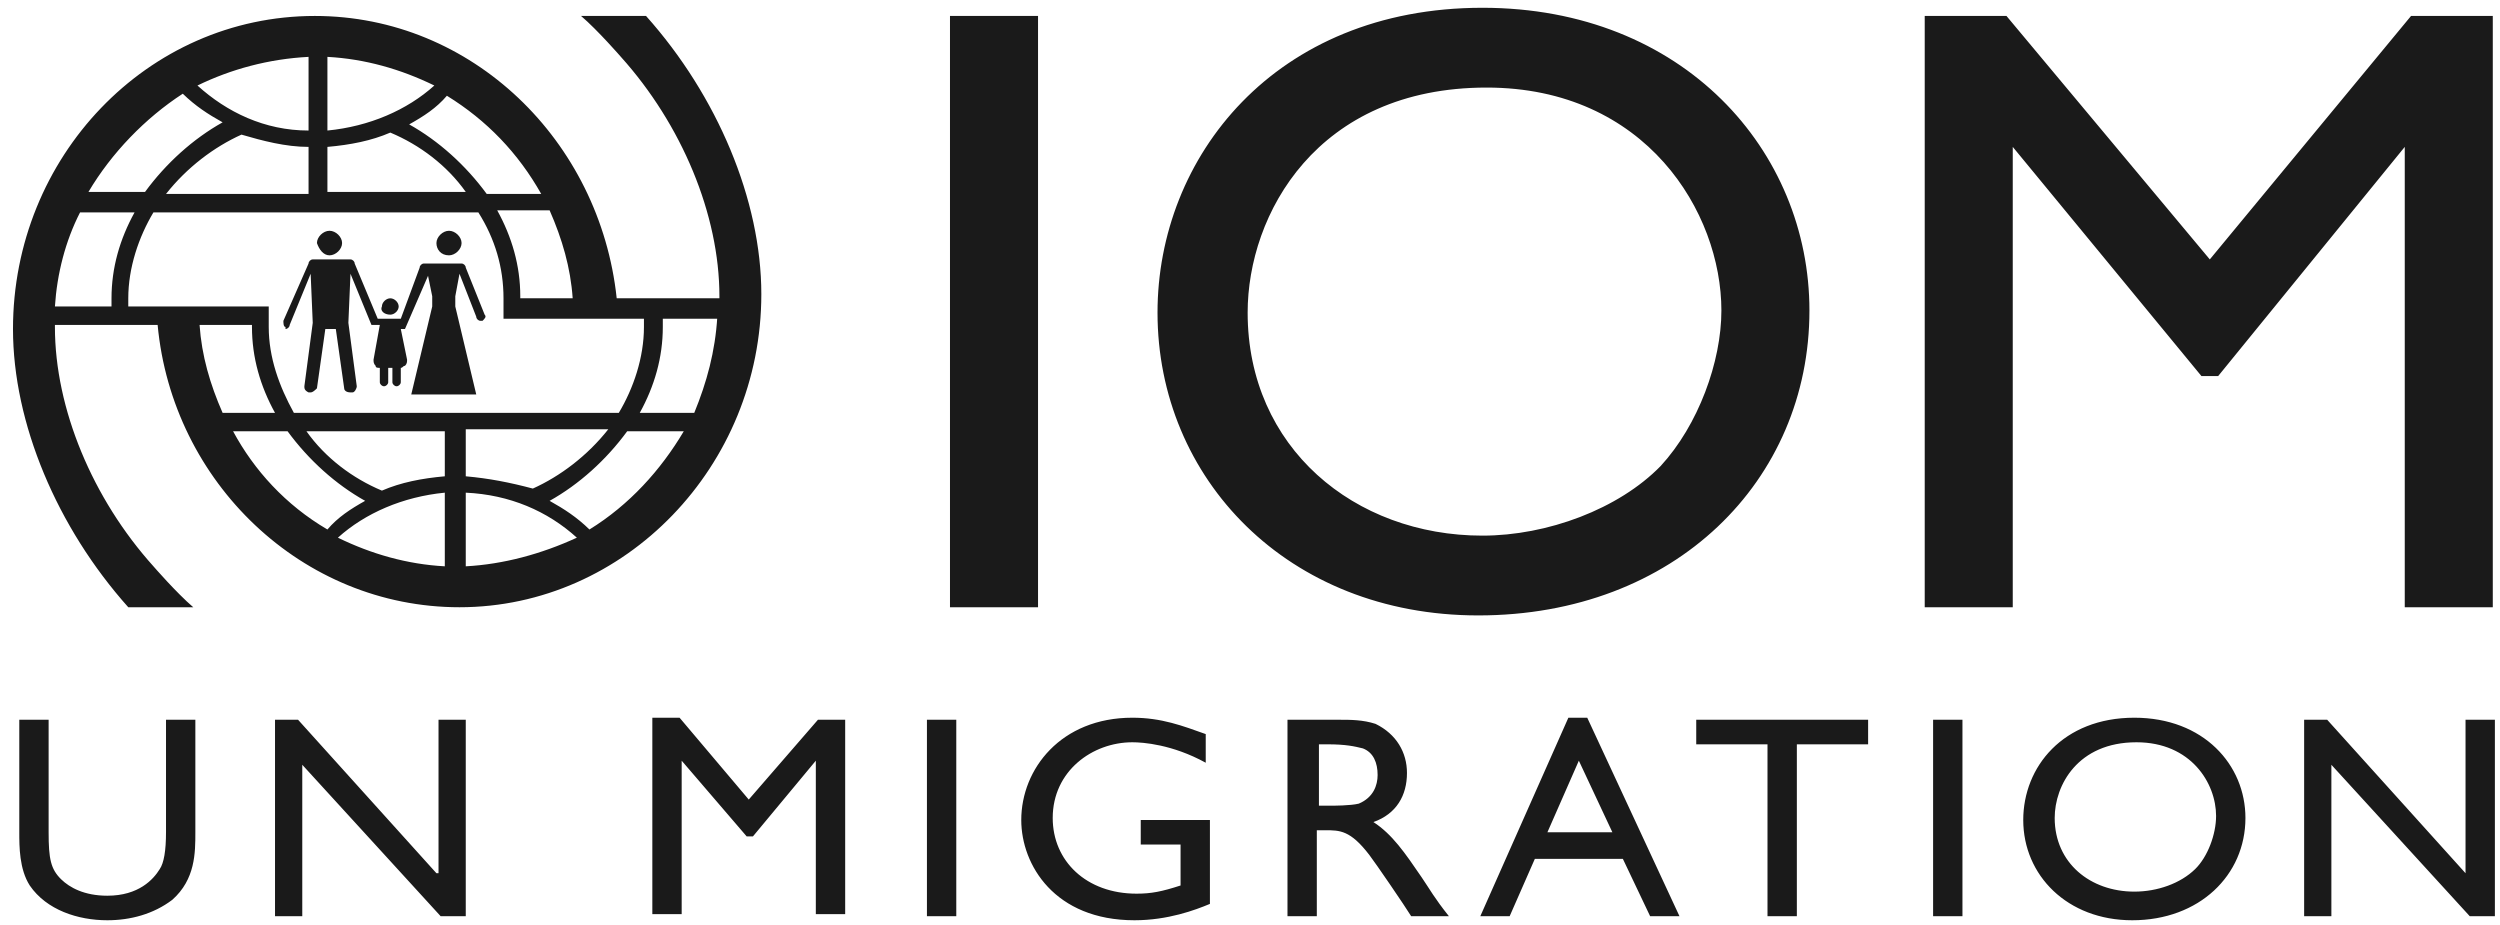 <svg width="154" height="57" viewBox="0 0 154 57" fill="none" xmlns="http://www.w3.org/2000/svg">
<path d="M24.043 19.383C24.301 19.383 24.559 19.131 24.559 18.879C24.559 18.627 24.301 18.375 24.043 18.375C23.785 18.375 23.526 18.627 23.526 18.879C23.397 19.131 23.655 19.383 24.043 19.383ZM27.658 15.729C28.046 15.729 28.433 15.35 28.433 14.972C28.433 14.594 28.046 14.216 27.658 14.216C27.271 14.216 26.884 14.594 26.884 14.972C26.884 15.35 27.142 15.729 27.658 15.729ZM63.943 0.983H58.519V37.406H63.943V0.983ZM10.226 51.269C10.226 52.403 10.097 53.16 9.839 53.538C9.452 54.168 8.548 55.176 6.611 55.176C5.191 55.176 4.287 54.672 3.77 54.168C3.125 53.538 2.995 52.907 2.995 51.269V44.337H1.188V51.269C1.188 52.151 1.188 53.538 1.833 54.546C2.866 56.058 4.803 56.688 6.611 56.688C8.031 56.688 9.452 56.31 10.614 55.428C12.034 54.168 12.034 52.529 12.034 51.269V44.337H10.226V51.269ZM104.488 45.85H108.878V56.436H110.686V45.85H115.076V44.337H104.488V45.85ZM96.612 44.211L91.188 56.436H92.996L94.546 52.907H99.969L101.647 56.436H103.455L97.774 44.211H96.612ZM95.32 51.269L97.257 46.858L99.323 51.269H95.32ZM119.079 56.436H120.887V44.337H119.079V56.436ZM131.475 44.211C127.085 44.211 124.632 47.236 124.632 50.513C124.632 53.916 127.343 56.688 131.346 56.688C135.478 56.688 138.319 53.916 138.319 50.387C138.319 47.11 135.737 44.211 131.475 44.211ZM135.22 53.538C134.316 54.42 132.896 54.924 131.475 54.924C128.764 54.924 126.569 53.16 126.569 50.387C126.569 48.37 127.989 45.724 131.605 45.724C134.962 45.724 136.511 48.244 136.511 50.261C136.511 51.395 135.995 52.782 135.22 53.538ZM151.877 44.337V53.79L143.355 44.337H141.935V56.436H143.613V47.11L152.135 56.436H153.685V44.337H151.877ZM111.461 19.131C111.461 9.301 103.713 0.479 91.317 0.479C78.534 0.479 71.303 9.679 71.303 19.257C71.303 29.466 79.309 37.91 91.059 37.91C103.197 37.91 111.461 29.592 111.461 19.131ZM91.317 32.995C83.441 32.995 76.855 27.575 76.855 19.257C76.855 13.208 81.116 5.394 91.576 5.394C101.389 5.394 106.038 13.082 106.038 19.131C106.038 22.282 104.617 26.189 102.293 28.71C99.71 31.356 95.32 32.995 91.317 32.995ZM136.64 23.164L148.133 9.049V37.406H153.556V0.983H148.52L136.124 15.98L123.599 0.983H118.563V37.406H123.986V9.049L135.607 23.164H136.64ZM84.603 50.639C86.023 50.135 86.669 49.001 86.669 47.614C86.669 46.354 86.023 45.22 84.732 44.59C83.957 44.337 83.182 44.337 82.537 44.337H79.309V56.436H81.116V51.143H81.633C82.537 51.143 83.182 51.143 84.344 52.656C84.732 53.16 86.54 55.806 86.927 56.436H89.251C88.347 55.302 88.089 54.798 87.573 54.042C86.54 52.529 85.765 51.395 84.603 50.639ZM83.699 49.505C83.182 49.631 82.149 49.631 81.891 49.631H81.246V45.85H81.762C82.924 45.85 83.441 45.976 83.957 46.102C84.603 46.354 84.861 46.984 84.861 47.74C84.861 48.37 84.603 49.127 83.699 49.505ZM46.898 18.123C46.898 12.326 44.187 5.898 39.796 0.983H35.793C36.826 1.865 38.247 3.503 38.247 3.503C41.991 7.663 44.316 13.208 44.316 18.249V18.375H37.989C36.956 8.671 29.079 0.983 19.394 0.983C9.064 0.983 0.8 9.679 0.8 20.266C0.8 26.063 3.512 32.491 7.902 37.406H11.905C10.872 36.523 9.452 34.885 9.452 34.885C5.707 30.726 3.383 25.181 3.383 20.14V20.014H9.71C10.614 29.718 18.62 37.406 28.304 37.406C38.505 37.406 46.898 28.71 46.898 18.123ZM28.691 34.885V30.348C31.403 30.474 33.727 31.482 35.535 33.121C33.34 34.129 31.016 34.759 28.691 34.885ZM28.691 29.34V26.441H37.472C36.181 28.079 34.502 29.34 32.823 30.096C31.403 29.718 30.112 29.466 28.691 29.34ZM36.31 32.617C35.535 31.86 34.76 31.356 33.856 30.852C35.664 29.844 37.343 28.331 38.634 26.567H42.12C40.7 28.962 38.763 31.104 36.31 32.617ZM44.187 19.509C44.057 21.652 43.541 23.542 42.766 25.433H39.409C40.313 23.794 40.829 22.03 40.829 20.14C40.829 20.014 40.829 19.762 40.829 19.635H44.187V19.509ZM35.277 18.375H32.049C32.049 18.375 32.049 18.375 32.049 18.249C32.049 16.359 31.532 14.594 30.628 12.956H33.856C34.631 14.72 35.148 16.485 35.277 18.375ZM33.34 11.948H29.983C28.691 10.183 27.013 8.671 25.205 7.663C26.109 7.158 26.884 6.654 27.529 5.898C29.983 7.41 31.92 9.427 33.34 11.948ZM20.169 3.503C22.493 3.63 24.689 4.26 26.755 5.268C25.076 6.78 22.752 7.789 20.169 8.041V3.503ZM20.169 9.049C21.59 8.923 22.881 8.671 24.043 8.167C25.851 8.923 27.529 10.183 28.691 11.822H20.169V9.049ZM19.007 3.503V8.041C16.295 8.041 13.971 6.906 12.163 5.268C14.229 4.26 16.554 3.63 19.007 3.503ZM19.007 9.049V11.948H10.226C11.518 10.309 13.196 9.049 14.875 8.293C16.166 8.671 17.587 9.049 19.007 9.049ZM11.259 5.772C12.034 6.528 12.809 7.032 13.713 7.536C11.905 8.545 10.226 10.057 8.935 11.822H5.449C6.869 9.427 8.935 7.284 11.259 5.772ZM3.383 18.879C3.512 16.863 4.028 14.846 4.932 13.082H8.29C7.386 14.72 6.869 16.485 6.869 18.375C6.869 18.501 6.869 18.753 6.869 18.879H3.383ZM7.902 18.879C7.902 18.753 7.902 18.501 7.902 18.375C7.902 16.485 8.548 14.594 9.452 13.082H29.466C30.499 14.72 31.016 16.485 31.016 18.375C31.016 18.375 31.016 18.375 31.016 18.501V19.635H39.667C39.667 19.762 39.667 20.014 39.667 20.14C39.667 22.03 39.022 23.921 38.118 25.433H18.103C17.199 23.794 16.554 22.03 16.554 20.14V20.014V18.879H7.902ZM12.293 20.014H15.521C15.521 20.014 15.521 20.014 15.521 20.14C15.521 22.03 16.037 23.794 16.941 25.433H13.713C12.938 23.668 12.422 21.904 12.293 20.014ZM14.358 26.567H17.716C19.007 28.331 20.686 29.844 22.493 30.852C21.59 31.356 20.815 31.86 20.169 32.617C17.587 31.104 15.65 28.962 14.358 26.567ZM27.4 34.885C25.076 34.759 22.881 34.129 20.815 33.121C22.493 31.608 24.818 30.6 27.4 30.348V34.885ZM27.4 29.34C25.98 29.466 24.689 29.718 23.526 30.222C21.719 29.466 20.04 28.206 18.878 26.567H27.4V29.34ZM17.587 20.266C17.716 20.266 17.845 20.14 17.845 20.014L19.136 16.863L19.265 19.887L18.749 23.794C18.749 23.921 18.749 24.047 19.007 24.172H19.136C19.265 24.172 19.394 24.047 19.523 23.921L20.04 20.266H20.686L21.202 23.921C21.202 24.047 21.331 24.172 21.59 24.172H21.719C21.848 24.172 21.977 23.921 21.977 23.794L21.46 19.887L21.59 16.863L22.881 20.014H23.397L23.01 22.156C23.01 22.282 23.01 22.408 23.139 22.534C23.139 22.66 23.268 22.66 23.397 22.66V23.542C23.397 23.668 23.526 23.794 23.655 23.794C23.785 23.794 23.914 23.668 23.914 23.542V22.66H24.043H24.172V23.542C24.172 23.668 24.301 23.794 24.43 23.794C24.559 23.794 24.689 23.668 24.689 23.542V22.66C24.818 22.66 24.818 22.534 24.947 22.534C25.076 22.408 25.076 22.282 25.076 22.156L24.689 20.266H24.947L26.367 16.989L26.625 18.249C26.625 18.501 26.625 18.627 26.625 18.879L25.334 24.299H29.337L28.046 18.879C28.046 18.627 28.046 18.501 28.046 18.249L28.304 16.863L29.337 19.509C29.337 19.635 29.466 19.762 29.595 19.762H29.724C29.854 19.635 29.983 19.509 29.854 19.383L28.691 16.485C28.691 16.359 28.562 16.233 28.433 16.233H26.109C25.98 16.233 25.851 16.359 25.851 16.485L24.689 19.635H23.268L21.848 16.233C21.848 16.107 21.719 15.98 21.59 15.98H19.265C19.136 15.98 19.007 16.107 19.007 16.233L17.457 19.762C17.457 19.887 17.457 20.14 17.587 20.14C17.587 20.266 17.587 20.266 17.587 20.266ZM26.884 53.79L18.361 44.337H16.941V56.436H18.62V47.11L27.142 56.436H28.691V44.337H27.013V53.79H26.884ZM57.099 56.436H58.907V44.337H57.099V56.436ZM70.27 52.025H72.723V54.546C71.561 54.924 70.915 55.05 70.012 55.05C66.913 55.05 64.847 53.034 64.847 50.387C64.847 47.488 67.3 45.724 69.753 45.724C70.399 45.724 72.207 45.85 74.273 46.984V45.22C72.852 44.715 71.561 44.211 69.753 44.211C65.363 44.211 62.91 47.362 62.91 50.513C62.91 53.286 64.976 56.688 69.882 56.688C71.948 56.688 73.627 56.058 74.531 55.68V50.513H70.27V52.025ZM46.123 49.253L41.862 44.211H40.184V56.31H41.991V46.858L45.994 51.521H46.382L50.255 46.858V56.31H52.063V44.337H50.385L46.123 49.253ZM20.298 15.729C20.686 15.729 21.073 15.35 21.073 14.972C21.073 14.594 20.686 14.216 20.298 14.216C19.911 14.216 19.523 14.594 19.523 14.972C19.653 15.35 19.911 15.729 20.298 15.729Z" fill="#1A1A1A"/>
</svg>

